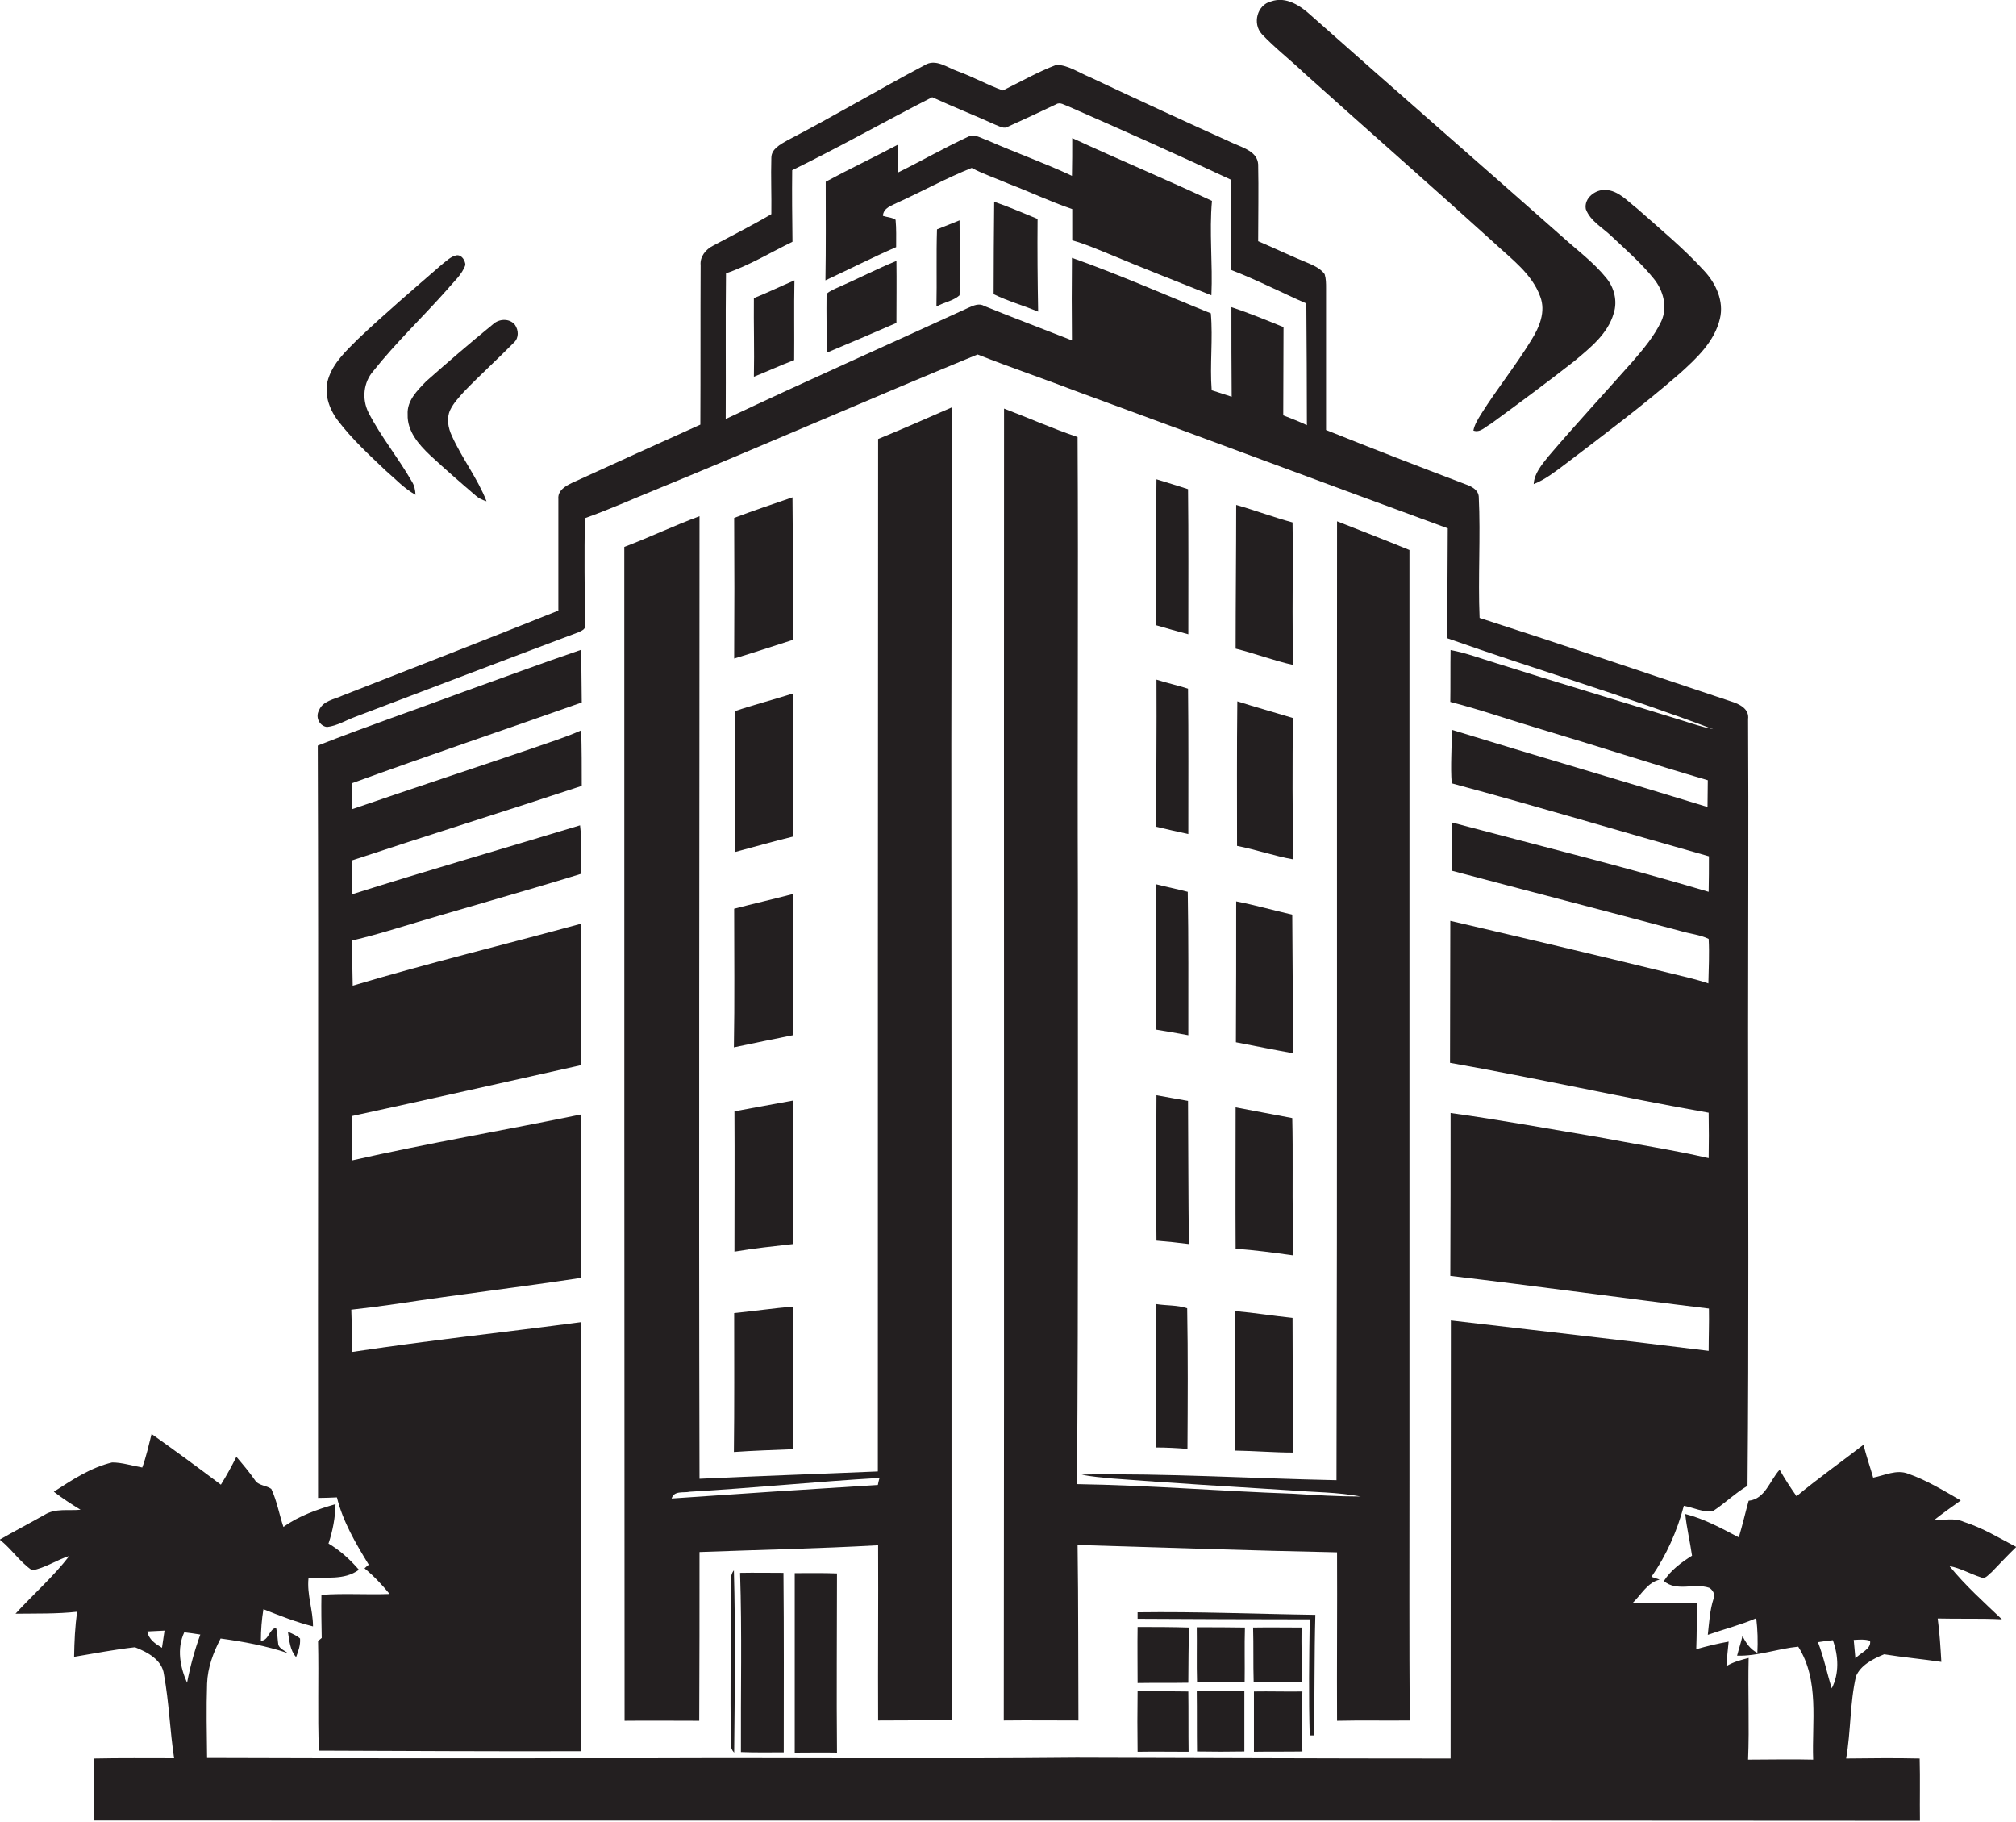 <?xml version="1.0" encoding="utf-8"?>
<!-- Generator: Adobe Illustrator 19.2.0, SVG Export Plug-In . SVG Version: 6.00 Build 0)  -->
<svg version="1.1" id="Layer_1" xmlns="http://www.w3.org/2000/svg" xmlns:xlink="http://www.w3.org/1999/xlink" x="0px" y="0px"
	 viewBox="0 0 715.6 646.5" enable-background="new 0 0 715.6 646.5" xml:space="preserve">
<g>
	<path fill="#231F20" d="M463,26c22.5,20.2,45.2,40.1,67.6,60.4c6,5.6,13.2,10.8,16.1,18.8c2.1,5.4-0.3,11-3.2,15.6
		c-5.5,9-12.2,17.3-17.8,26.2c-1.1,1.8-2.3,3.7-2.7,5.8c2.4,0.9,4.3-1.4,6.2-2.4c10-7.3,20-14.7,29.7-22.3
		c5.6-4.7,11.8-9.6,13.9-16.9c1.4-4.3,0.2-9.1-2.6-12.5c-4.6-5.7-10.5-10-15.9-14.9C524.8,57.7,495,31.8,465.5,5.6
		c-3.8-3.5-8.9-7-14.3-5.1c-5,1.2-6.7,7.9-3.3,11.6C452.6,17.1,458.1,21.3,463,26z"/>
	<path fill="#231F20" d="M692,555.8c3.9,0.7,7.4,2.8,11.2,4c1.6,0.7,2.6-1,3.7-1.8c2.9-3,5.8-6.1,8.8-9c-6.1-3.2-12-6.8-18.6-8.9
		c-3.3-1.5-7.1-0.6-10.6-0.6c3.1-2.5,6.3-4.7,9.5-7c-6.1-3.5-12.1-7.2-18.7-9.5c-4.1-1.6-8.3,0.6-12.4,1.4
		c-1.1-3.9-2.5-7.7-3.4-11.7c-7.9,6.1-16.1,11.9-23.8,18.3c-2.1-3-4.2-6.2-6-9.4c-3.5,3.8-5.1,10.4-11,11c-1.2,4.3-2.2,8.7-3.5,13
		c-6.1-3.2-12.3-6.6-19-8.3c0.5,5,1.7,9.8,2.4,14.8c-3.8,2.4-7.5,5.1-10,9c4.6,3.9,10.8,0.6,16.1,2.4c1.2,0.7,2.2,2.3,1.6,3.7
		c-1.4,4.2-1.6,8.6-2.1,13c5.7-2,11.6-3.5,17.2-5.9c0.5,4.1,0.6,8.2,0.4,12.3c-2.6-1.3-4.1-3.6-5.3-6c-0.5,2.3-1.3,4.6-1.9,7
		c7.4,0.2,14.4-2.5,21.7-3.2c7.6,12,4.8,26.7,5.3,40.1c-7.7-0.2-15.4,0-23.1,0c0.5-12-0.1-24.1,0.2-36.1c-2.7,0.7-5.4,1.4-7.9,2.9
		c0.2-2.9,0.5-5.8,0.8-8.7c-3.9,0.7-7.7,1.6-11.5,2.7c0.2-5.5,0.2-10.9,0.2-16.4c-7.6-0.2-15.1,0-22.7-0.1c3-2.9,5.2-7.2,9.5-8.2
		c-1-0.3-1.9-0.7-2.9-1c5.3-7.6,9.1-16.2,11.5-25.2c3.4,0.6,6.8,2.4,10.3,1.9c4.3-2.8,7.9-6.4,12.3-9c0.5-54,0.2-108,0.2-162.1
		c0-36.7,0.2-73.3,0-110c0.5-3.7-3.2-5.4-6.1-6.3c-29.7-9.9-59.4-20-89.2-29.6c-0.6-14.4,0.4-28.8-0.3-43.1
		c-0.2-2.4-2.6-3.6-4.6-4.3c-16.6-6.3-33.2-12.7-49.6-19.3c0-16.8,0-33.6,0-50.4c0-1.6,0-3.3-0.5-4.9c-1.3-1.8-3.3-2.8-5.3-3.7
		c-6.2-2.5-12.2-5.4-18.3-8c0-9.1,0.2-18.2,0-27.3c-0.3-4.4-5.1-5.8-8.5-7.3c-17.1-7.7-34.2-15.6-51.2-23.6
		c-3.9-1.6-7.7-4.3-11.9-4.4c-6.6,2.5-12.7,6-19,9.1c-5.4-1.9-10.5-4.8-16-6.8c-3.8-1.3-7.9-4.7-11.9-2.1
		c-16.3,8.6-32.2,18.1-48.6,26.6c-2.4,1.4-5.7,3-5.7,6.2c-0.2,6.7,0.1,13.3,0,20c-6.8,4-13.8,7.5-20.7,11.2
		c-2.6,1.3-4.7,3.9-4.4,6.9c-0.1,18.9,0,37.7-0.1,56.6c-15.2,6.8-30.3,13.7-45.4,20.6c-2.3,1.1-5.3,2.7-5,5.8c0,13.2,0,26.4,0,39.6
		c-25.4,10.2-51,20.1-76.5,30.1c-3,1.4-7.2,1.9-8.5,5.4c-1.3,2.3,0.2,5.5,2.9,5.8c3.6-0.4,6.7-2.4,10-3.6c26.4-10,52.8-20.1,79.2-30
		c1-0.5,2.5-1,2.4-2.3c-0.2-12.7-0.3-25.5-0.1-38.2c8.5-3,16.7-6.7,25.1-10.1c38.3-15.7,76.1-32.3,114.3-48c11.9,4.7,24,8.8,36,13.4
		c43.7,16,87.2,32.3,130.9,48.3c-0.1,13-0.1,26-0.2,39c31.4,11.1,63.3,20.5,94.4,32.3c-3.9-0.8-7.8-2.1-11.6-3.3
		c-21.9-6.8-43.8-13.3-65.6-20.2c-5.3-1.6-10.5-3.6-16-4.6c-0.1,6.1,0,12.3-0.1,18.4c10.9,2.8,21.4,6.5,32.2,9.7
		c19.8,5.9,39.4,12.3,59.2,18.1c0,3.2-0.1,6.4-0.1,9.5c-30.2-9.3-60.6-18.1-90.8-27.4c0.1,6.3-0.5,12.7,0,19
		c30.5,8.2,60.8,17.3,91.3,25.9c0,4.2,0,8.4-0.1,12.6c-30.2-9-60.7-16.5-91.1-24.6c-0.1,5.7-0.1,11.4-0.1,17.1
		c27.1,7.2,54.2,14.2,81.2,21.4c3.3,1,6.9,1.3,10,2.8c0.3,5.3,0,10.6-0.1,15.8c-4.7-1.6-9.5-2.6-14.3-3.8
		c-25.7-6.3-51.5-12.4-77.3-18.4c0,16.8-0.1,33.6-0.1,50.4c30.7,5.4,61.1,12.3,91.8,17.7c0.1,5.4,0.1,10.7,0,16.1
		c-13.1-3-26.4-5-39.5-7.5c-17.3-2.9-34.7-6.1-52.1-8.5c0,19.3,0,38.5-0.1,57.8c30.6,3.6,61.2,7.9,91.8,11.6c0.1,5-0.1,10-0.1,15
		c-30.5-3.8-61-7.2-91.5-10.8c0,51.8-0.1,103.6-0.1,155.5c-44.3,0-88.6-0.2-132.8-0.3c-50.3,0.5-100.6,0-151,0.2
		c-52.5,0-105.1,0.1-157.6-0.1c-0.1-8.8-0.3-17.6,0-26.4c0.2-5.7,2.2-11,4.8-16c8.1,1.1,16.2,2.6,23.9,5.2c-1.2-0.9-2.8-1.5-3.4-2.9
		c-0.3-2-0.3-4.1-0.8-6.1c-2.6,0.5-2.5,4.5-5.4,4.6c0-3.8,0.3-7.5,0.9-11.2c5.8,2.3,11.6,4.6,17.6,6.1c0-5.8-2.2-11.3-1.6-17.1
		c6-0.6,12.6,0.9,17.9-3c-3.1-3.6-6.7-6.9-10.8-9.3c1.5-4.5,2.4-9.2,2.5-14c-6.5,1.9-12.9,4.1-18.5,8.1c-1.5-4.5-2.3-9.2-4.3-13.5
		c-1.8-1.3-4.5-1.1-5.8-3.1c-2-2.9-4.3-5.6-6.6-8.3c-1.7,3.4-3.5,6.7-5.5,9.9c-8.1-6.1-16.3-12.1-24.6-18c-1,4-1.9,8-3.3,11.9
		c-3.6-0.6-7.1-1.8-10.7-1.8c-7.6,1.8-14.2,6.2-20.7,10.4c3,2.3,6.2,4.4,9.5,6.4c-4.3,0.4-9-0.6-12.8,1.8c-5.3,3-10.7,5.8-15.9,8.8
		c4.2,3.3,7.1,7.9,11.5,10.9c4.6-0.8,8.7-3.7,13.2-5.1c-5.7,7.4-12.8,13.6-19.1,20.5c7.3-0.1,14.7,0.1,21.9-0.7
		c-0.8,5.3-1,10.6-1.1,16c7.2-1.2,14.4-2.6,21.6-3.4c4.4,1.7,9.7,4.5,10.3,9.7c1.8,9.8,2.1,19.8,3.6,29.7c-9.5,0-19-0.1-28.5,0.1
		c0,7.3-0.1,14.7-0.1,22c216.1,0.1,432.2-0.1,648.3,0.1c-0.1-7.4,0.1-14.7-0.1-22.1c-8.7-0.2-17.4-0.1-26.1,0
		c1.7-9.7,1.3-19.6,3.5-29.2c1.7-4,6.1-6.2,10-7.8c6.8,1.1,13.6,1.7,20.3,2.7c-0.3-5.1-0.6-10.3-1.3-15.4c7.6,0.2,15.2-0.1,22.8,0.3
		C704.3,568.7,697.6,562.7,692,555.8z M463.9,150.9c-2.7-1.3-5.6-2.4-8.4-3.5c0-10.4,0.1-20.8,0.1-31.3c-6.1-2.5-12.2-5-18.5-7.1
		c0,10.6,0,21.2,0.1,31.8c-2.3-0.8-4.7-1.5-7.1-2.3c-0.7-9.1,0.5-18.2-0.3-27.3c-16.4-6.6-32.6-13.8-49.3-19.7
		c-0.1,9.8-0.1,19.5,0,29.3c-10.4-4.1-20.8-8-31.1-12.2c-1.8-1.1-3.8-0.2-5.6,0.6c-28.7,13.2-57.6,26-86.2,39.5
		c0.1-17.2-0.1-34.5,0.1-51.7c8.3-2.8,15.8-7.4,23.6-11.2c-0.1-8.5-0.2-16.9-0.1-25.4c16.8-8.2,33-17.4,49.7-25.9
		c7.4,3.4,15,6.4,22.5,9.8c1.4,0.5,3,1.6,4.5,0.6c5.7-2.6,11.4-5.2,17-7.9c1.4-0.9,2.9,0.3,4.2,0.7c19.4,8.5,38.7,17.1,57.9,26.1
		c0,10.7-0.1,21.3,0,32c9.1,3.5,17.8,8,26.7,11.9C463.8,122.1,463.9,136.5,463.9,150.9z M57.5,584.8c-2.3-1.4-4.7-2.9-5.2-5.8
		c2-0.1,4.1-0.2,6.1-0.3C58.1,580.8,57.8,582.8,57.5,584.8z M66.4,597.2c-2.5-5.6-3.7-12.1-1-17.9c1.9,0.2,3.8,0.5,5.7,0.8
		C69.1,585.6,67.5,591.4,66.4,597.2z M650.2,599.2c-1.7-5.4-2.8-11-4.9-16.4c1.8-0.3,3.5-0.5,5.3-0.7
		C652.6,587.7,652.9,593.9,650.2,599.2z M658.6,588.6c-0.2-2.2-0.4-4.4-0.6-6.6c1.9-0.1,3.9-0.3,5.8,0.3
		C664.3,585.4,660.3,586.5,658.6,588.6z"/>
	<path fill="#231F20" d="M380.6,49c0,4.5,0,8.9-0.1,13.4c-9.8-4.6-20-8.2-30-12.6c-2.2-0.7-4.6-2.5-7-1.2
		c-8.4,3.9-16.4,8.5-24.7,12.6c0-3.3,0-6.6,0-9.9c-8.5,4.5-17.2,8.6-25.7,13.2c0,11.7,0.1,23.4-0.1,35c8.4-3.9,16.6-8.1,25.1-11.8
		c0-3.3,0.1-6.5-0.2-9.7c-1.3-0.9-3.1-0.9-4.5-1.4c0.2-2.9,3.1-3.6,5.2-4.7c8.8-4,17.3-8.7,26.3-12.3c4.2,2.2,8.7,3.7,13.1,5.6
		c7.6,2.9,14.9,6.4,22.6,9c0,3.7,0,7.4,0,11.1c4.4,1.2,8.5,3,12.7,4.7c12.2,5.1,24.5,9.9,36.7,14.8c0.5-11.2-0.8-22.4,0.2-33.5
		C413.8,63.6,397,56.6,380.6,49z"/>
	<path fill="#231F20" d="M572.1,83.9c5.2,4.9,10.5,9.5,15,15.1c3.3,4.1,4.9,10,2.6,15c-2.5,5.3-6.3,9.8-10.1,14.2
		c-10,11.3-20.2,22.3-30,33.8c-2.3,2.9-5,6-5.2,9.8c4.1-1.6,7.6-4.4,11.1-7c13.8-10.5,27.7-20.9,40.8-32.3
		c6-5.4,12.3-11.3,14.2-19.4c1.5-6.2-1.4-12.5-5.6-17c-7.3-8-15.7-14.9-23.8-22.1c-3.4-2.6-6.6-6.4-11.2-6.6c-3.6-0.2-7.7,2.9-7,6.8
		C564.5,78.5,568.9,80.8,572.1,83.9z"/>
	<path fill="#231F20" d="M368.3,77.7c-5.1-2.1-10.2-4.3-15.4-6.1c-0.1,10.9-0.2,21.8-0.2,32.8c5.1,2.5,10.5,4,15.8,6.2
		C368.3,99.7,368.2,88.7,368.3,77.7z"/>
	<path fill="#231F20" d="M332.6,81.4c-0.3,9.1,0,18.3-0.2,27.4c2.6-1.5,6-2,8.2-4c0.3-8.9,0-17.8,0-26.6
		C337.9,79.3,335.3,80.3,332.6,81.4z"/>
	<path fill="#231F20" d="M137,167.1c3.4,2.9,6.5,6.3,10.5,8.5c-0.1-1.7-0.4-3.3-1.3-4.7c-4.8-8.4-11-15.9-15.4-24.5
		c-2.4-4.8-1.8-10.7,1.7-14.7c8.1-10.2,17.6-19.2,26.2-28.9c2.3-2.8,5.3-5.3,6.5-8.8c-0.1-1.6-1.3-3.6-3.1-3.4
		c-2.1,0.4-3.6,2-5.3,3.3c-10,8.7-20.1,17.3-29.7,26.4c-4.2,4.2-8.8,8.4-10.6,14.2c-1.6,5.1,0.3,10.6,3.4,14.7
		C124.9,155.8,131,161.4,137,167.1z"/>
	<path fill="#231F20" d="M297.7,101.9c-1.5,0.7-3.1,1.3-4.3,2.4c-0.1,7,0.1,13.9,0,20.9c8.3-3.5,16.6-7,24.8-10.6
		c0-7.3,0.1-14.6,0-22C311.3,95.4,304.6,98.9,297.7,101.9z"/>
	<path fill="#231F20" d="M267.6,105.8c-0.1,9.3,0.2,18.6,0,27.9c4.8-1.9,9.5-4.1,14.3-5.9c0.1-9.4-0.1-18.9,0.1-28.3
		C277.1,101.6,272.4,103.9,267.6,105.8z"/>
	<path fill="#231F20" d="M144.7,147.1c-0.2,5.9,3.9,10.6,7.9,14.4c5.4,5,10.9,9.8,16.4,14.5c1,0.9,2.4,1.5,3.7,1.9
		c-3.2-8.2-8.7-15.2-12.3-23.2c-1.3-2.8-2-6.2-0.6-9.2c1.2-2.5,3.2-4.6,5-6.6c5.7-5.9,11.9-11.5,17.7-17.4c1.7-1.6,1.6-4.3,0.3-6.2
		c-1.9-2.4-5.6-2.2-7.7-0.3c-8.1,6.6-16,13.4-23.8,20.3C148.1,138.6,144.4,142.2,144.7,147.1z"/>
	<path fill="#231F20" d="M221.6,194.1c0,138.9,0,277.7,0.1,416.6c8.8-0.1,17.6,0,26.5,0c0.1-20,0.1-39.9,0.1-59.9
		c21.1-0.8,42.3-1.2,63.4-2.4c0.1,20.7-0.1,41.5,0,62.2c8.7,0,17.4-0.1,26.1-0.1c-0.1-102.1,0-204.2-0.1-306.4
		c-0.1-53.2,0.2-106.3,0.1-159.5c-8.7,3.8-17.3,7.6-26.1,11.2c-0.1,122.1-0.1,244.3-0.1,366.4c-21.1,0.9-42.2,1.6-63.3,2.6
		c-0.3-113.9,0-227.7,0-341.6C239.3,186.5,230.6,190.7,221.6,194.1z M312.2,524.5c-0.2,0.6-0.5,1.9-0.6,2.5
		c-24.4,1.5-48.8,3.1-73.2,4.8c0.9-2.9,4.2-1.9,6.5-2.4C267.4,528.1,289.8,525.8,312.2,524.5z"/>
	<path fill="#231F20" d="M382.8,610.6c-0.1-20.8,0-41.5-0.3-62.3c30.7,0.9,61.4,2,92.1,2.6c0.1,19.9-0.1,39.9,0,59.8
		c8.6-0.2,17.2,0,25.8-0.1c-0.2-28.5-0.1-57-0.1-85.5c0-110,0-219.9,0-329.9c-8.5-3.5-17.1-6.8-25.7-10.2
		c-0.1,113.4,0.1,226.9-0.2,340.3c-30.1-0.6-60.3-2.5-90.5-2c3.5,0.8,7.2,1,10.8,1.4c21,1.6,42.1,2.9,63.2,4.2
		c8.4,0.7,16.8,0.6,25.1,2.2c-8,0-16.1-0.5-24.1-1c-25.6-0.9-51.1-3-76.6-3.4c0.5-69.9,0.3-139.8,0.3-209.7
		c-0.2-54,0.2-107.9-0.1-161.9c-8.9-3-17.4-6.8-26.1-10.1c-0.1,155.2,0.1,310.4-0.1,465.6C365.2,610.5,374,610.6,382.8,610.6z"/>
	<path fill="#231F20" d="M410.5,170.1c-0.2,17.3-0.1,34.6-0.1,51.8c3.8,1.1,7.6,2.2,11.4,3.2c0-17.2,0.1-34.3-0.1-51.5
		C417.9,172.4,414.2,171.2,410.5,170.1z"/>
	<path fill="#231F20" d="M281.4,227.1c0-16.9,0.1-33.8-0.1-50.6c-6.9,2.4-13.9,4.7-20.7,7.3c0.1,16.6,0.1,33.3,0,49.9
		C267.6,231.6,274.5,229.3,281.4,227.1z"/>
	<path fill="#231F20" d="M458.8,185.4c-6.7-1.8-13.3-4.3-20-6.2c0,17-0.2,34-0.2,51c6.9,1.7,13.6,4.3,20.5,5.8
		C458.5,219.1,459.1,202.2,458.8,185.4z"/>
	<path fill="#231F20" d="M206.5,249.3c-0.1-6.3-0.1-12.5-0.2-18.7c-14.1,4.8-28,10-42,15c-17.2,6.4-34.5,12.3-51.5,19
		c0.3,89,0,178,0.1,267c2.2,0,4.5-0.1,6.7-0.2c2.1,8.6,6.7,16.4,11.3,23.9c-0.5,0.4-1,0.8-1.5,1.3c3.3,2.7,6.2,5.8,8.9,9.1
		c-8.1,0.3-16.2-0.3-24.2,0.3c-0.1,5.1,0,10.2,0.1,15.3c-0.3,0.3-1,0.8-1.3,1.1c0.3,13-0.2,26,0.3,38.9c31,0.1,62,0.3,93.1,0.2
		c-0.1-50.8,0.1-101.5,0-152.3c-27.1,3.6-54.3,6.5-81.4,10.6c0-5,0-10-0.2-15c5.4-0.6,10.9-1.3,16.3-2.1c21.7-3.3,43.5-5.9,65.3-9.2
		c0-19.3,0.1-38.7,0-58c-27.1,5.6-54.3,10.2-81.3,16.3c-0.1-5.2-0.1-10.4-0.2-15.7c27.2-5.9,54.3-12,81.5-18.1c0-16.7,0-33.4,0-50.2
		c-27,7.4-54.3,14-81.1,22c-0.1-5.3-0.2-10.7-0.3-16c5.1-1.2,10.1-2.6,15.1-4.1c22-6.7,44.3-12.8,66.3-19.6
		c-0.2-5.7,0.3-11.5-0.4-17.2c-27,8.2-54.1,16-81,24.5c0-4-0.1-8-0.1-12c27.2-9,54.5-17.5,81.7-26.5c0-6.6,0-13.1-0.2-19.7
		c-5.8,2.6-11.8,4.4-17.7,6.5c-21.2,7.2-42.5,14.2-63.7,21.5c0.1-3.1-0.1-6.2,0.2-9.3C152,268.1,179.4,258.9,206.5,249.3z"/>
	<path fill="#231F20" d="M421.7,244.4c-3.7-1.2-7.5-2-11.2-3.2c0.1,17.4-0.1,34.8-0.1,52.2c3.8,0.9,7.6,1.8,11.4,2.6
		C421.8,278.9,421.9,261.7,421.7,244.4z"/>
	<path fill="#231F20" d="M281.5,296.9c0-16.9,0.1-33.8,0-50.8c-6.9,2.2-13.9,4-20.7,6.3c0,16.7,0,33.3,0,50
		C267.6,300.6,274.5,298.6,281.5,296.9z"/>
	<path fill="#231F20" d="M439.2,248.9c-0.2,17.1-0.1,34.2-0.1,51.3c6.7,1.3,13.2,3.6,20,4.8c-0.4-16.7-0.3-33.4-0.2-50.2
		C452.3,252.8,445.8,251,439.2,248.9z"/>
	<path fill="#231F20" d="M410.3,365.4c3.8,0.6,7.7,1.3,11.5,2c0-17,0.1-33.9-0.2-50.9c-3.8-1-7.5-1.7-11.3-2.7
		C410.3,331,410.3,348.2,410.3,365.4z"/>
	<path fill="#231F20" d="M281.4,367.4c0-16.7,0.2-33.4,0-50.1c-6.9,1.8-13.9,3.4-20.8,5.2c0,16.4,0.2,32.8-0.1,49.2
		C267.5,370.2,274.5,368.8,281.4,367.4z"/>
	<path fill="#231F20" d="M438.7,369.9c6.8,1.3,13.6,2.7,20.4,3.9c-0.2-16.4-0.3-32.8-0.4-49.2c-6.6-1.5-13.2-3.4-19.9-4.7
		C438.8,336.6,438.8,353.2,438.7,369.9z"/>
	<path fill="#231F20" d="M421.7,390.7c-3.8-0.7-7.5-1.3-11.2-2c-0.1,17.2-0.2,34.4,0,51.6c3.8,0.3,7.6,0.7,11.5,1.2
		C421.8,424.5,421.8,407.6,421.7,390.7z"/>
	<path fill="#231F20" d="M281.5,441.5c0-17,0.1-34-0.1-50.9c-6.9,1.3-13.8,2.5-20.7,3.8c0.1,16.6,0,33.2,0,49.8
		C267.6,443,274.5,442.3,281.5,441.5z"/>
	<path fill="#231F20" d="M438.6,443.2c6.8,0.4,13.6,1.4,20.3,2.3c0.3-3.8,0.2-7.6,0-11.4c-0.2-12.4,0.1-24.9-0.2-37.3
		c-6.7-1.3-13.4-2.5-20.1-3.8C438.6,409.7,438.5,426.4,438.6,443.2z"/>
	<path fill="#231F20" d="M410.4,513.7c3.7,0,7.4,0.2,11.1,0.5c0.1-16.6,0.2-33.3-0.1-49.9c-3.5-1.2-7.4-0.9-11-1.5
		C410.5,479.8,410.4,496.8,410.4,513.7z"/>
	<path fill="#231F20" d="M281.5,514.3c0-16.9,0.1-33.7-0.1-50.6c-6.9,0.6-13.8,1.6-20.8,2.3c0,16.4,0.1,32.9-0.1,49.3
		C267.5,514.8,274.5,514.6,281.5,514.3z"/>
	<path fill="#231F20" d="M438.4,514.8c6.9,0.1,13.8,0.7,20.7,0.7c-0.3-15.9-0.2-31.9-0.3-47.8c-6.8-0.7-13.5-1.8-20.3-2.4
		C438.4,481.8,438.2,498.3,438.4,514.8z"/>
	<path fill="#231F20" d="M259.4,619.1c0,1.1,0.4,2.1,1.2,2.9c0.2-21.5,0.5-43.1-0.1-64.7c-0.9,1.1-1.1,2.4-1,3.8
		C259.4,580.4,259.2,599.8,259.4,619.1z"/>
	<path fill="#231F20" d="M263,621.8c5.1,0.2,10.1,0.1,15.2,0.1c0-21.2,0.1-42.4-0.1-63.7c-5.1,0-10.3-0.1-15.4,0
		C263.4,579.4,262.9,600.6,263,621.8z"/>
	<path fill="#231F20" d="M282.1,558.3c0,21.2,0,42.4,0,63.7c5,0,10-0.1,15,0c-0.2-21.2,0-42.4,0-63.6
		C292.2,558.2,287.1,558.3,282.1,558.3z"/>
	<path fill="#231F20" d="M464.9,615.9l1.5,0c0.3-14.3,0.1-28.5,0.5-42.8c-21-0.3-42-1.2-63.1-0.9c0,0.6,0,1.7,0,2.3
		c20.4,0.1,40.7,0.2,61.1,0.2C464.7,588.6,464.5,602.3,464.9,615.9z"/>
	<path fill="#231F20" d="M444.8,577.6c0.2,6.4,0,12.8,0.2,19.3c5.7,0.1,11.4,0,17.1,0c0-6.4-0.2-12.9-0.1-19.3
		C456.2,577.6,450.5,577.5,444.8,577.6z"/>
	<path fill="#231F20" d="M403.8,577.4c-0.1,6.6,0,13.3,0,19.9c6-0.1,12,0,18-0.1c0.1-6.5,0-13.1,0.3-19.6
		C416,577.4,409.9,577.4,403.8,577.4z"/>
	<path fill="#231F20" d="M424.8,577.5c0.1,6.5-0.1,13,0.1,19.5c5.6,0,11.3-0.1,16.9-0.1c0.1-6.4-0.1-12.9,0.1-19.3
		C436.2,577.5,430.5,577.5,424.8,577.5z"/>
	<path fill="#231F20" d="M105.1,588.1c0.8-2.1,1.6-4.3,1.4-6.6c-1.2-1.1-2.8-1.7-4.3-2.4C102.7,582.2,102.9,585.6,105.1,588.1z"/>
	<path fill="#231F20" d="M403.8,600.2c-0.1,7.2-0.1,14.3,0,21.5c6-0.1,12,0,18.1,0c-0.1-7.1,0-14.3-0.1-21.4
		C415.8,600.2,409.8,600.2,403.8,600.2z"/>
	<path fill="#231F20" d="M424.8,600.2c0.1,7.1,0,14.3,0.1,21.4c5.6,0.1,11.2,0.1,16.8,0c0-7.1,0-14.3,0-21.4
		C436.1,600.2,430.4,600.2,424.8,600.2z"/>
	<path fill="#231F20" d="M462.3,621.6c-0.2-7.1-0.3-14.2,0-21.3c-5.8,0.1-11.5-0.1-17.2,0c0,7.1,0,14.3,0,21.4
		C450.8,621.6,456.6,621.7,462.3,621.6z"/>
</g>
</svg>
